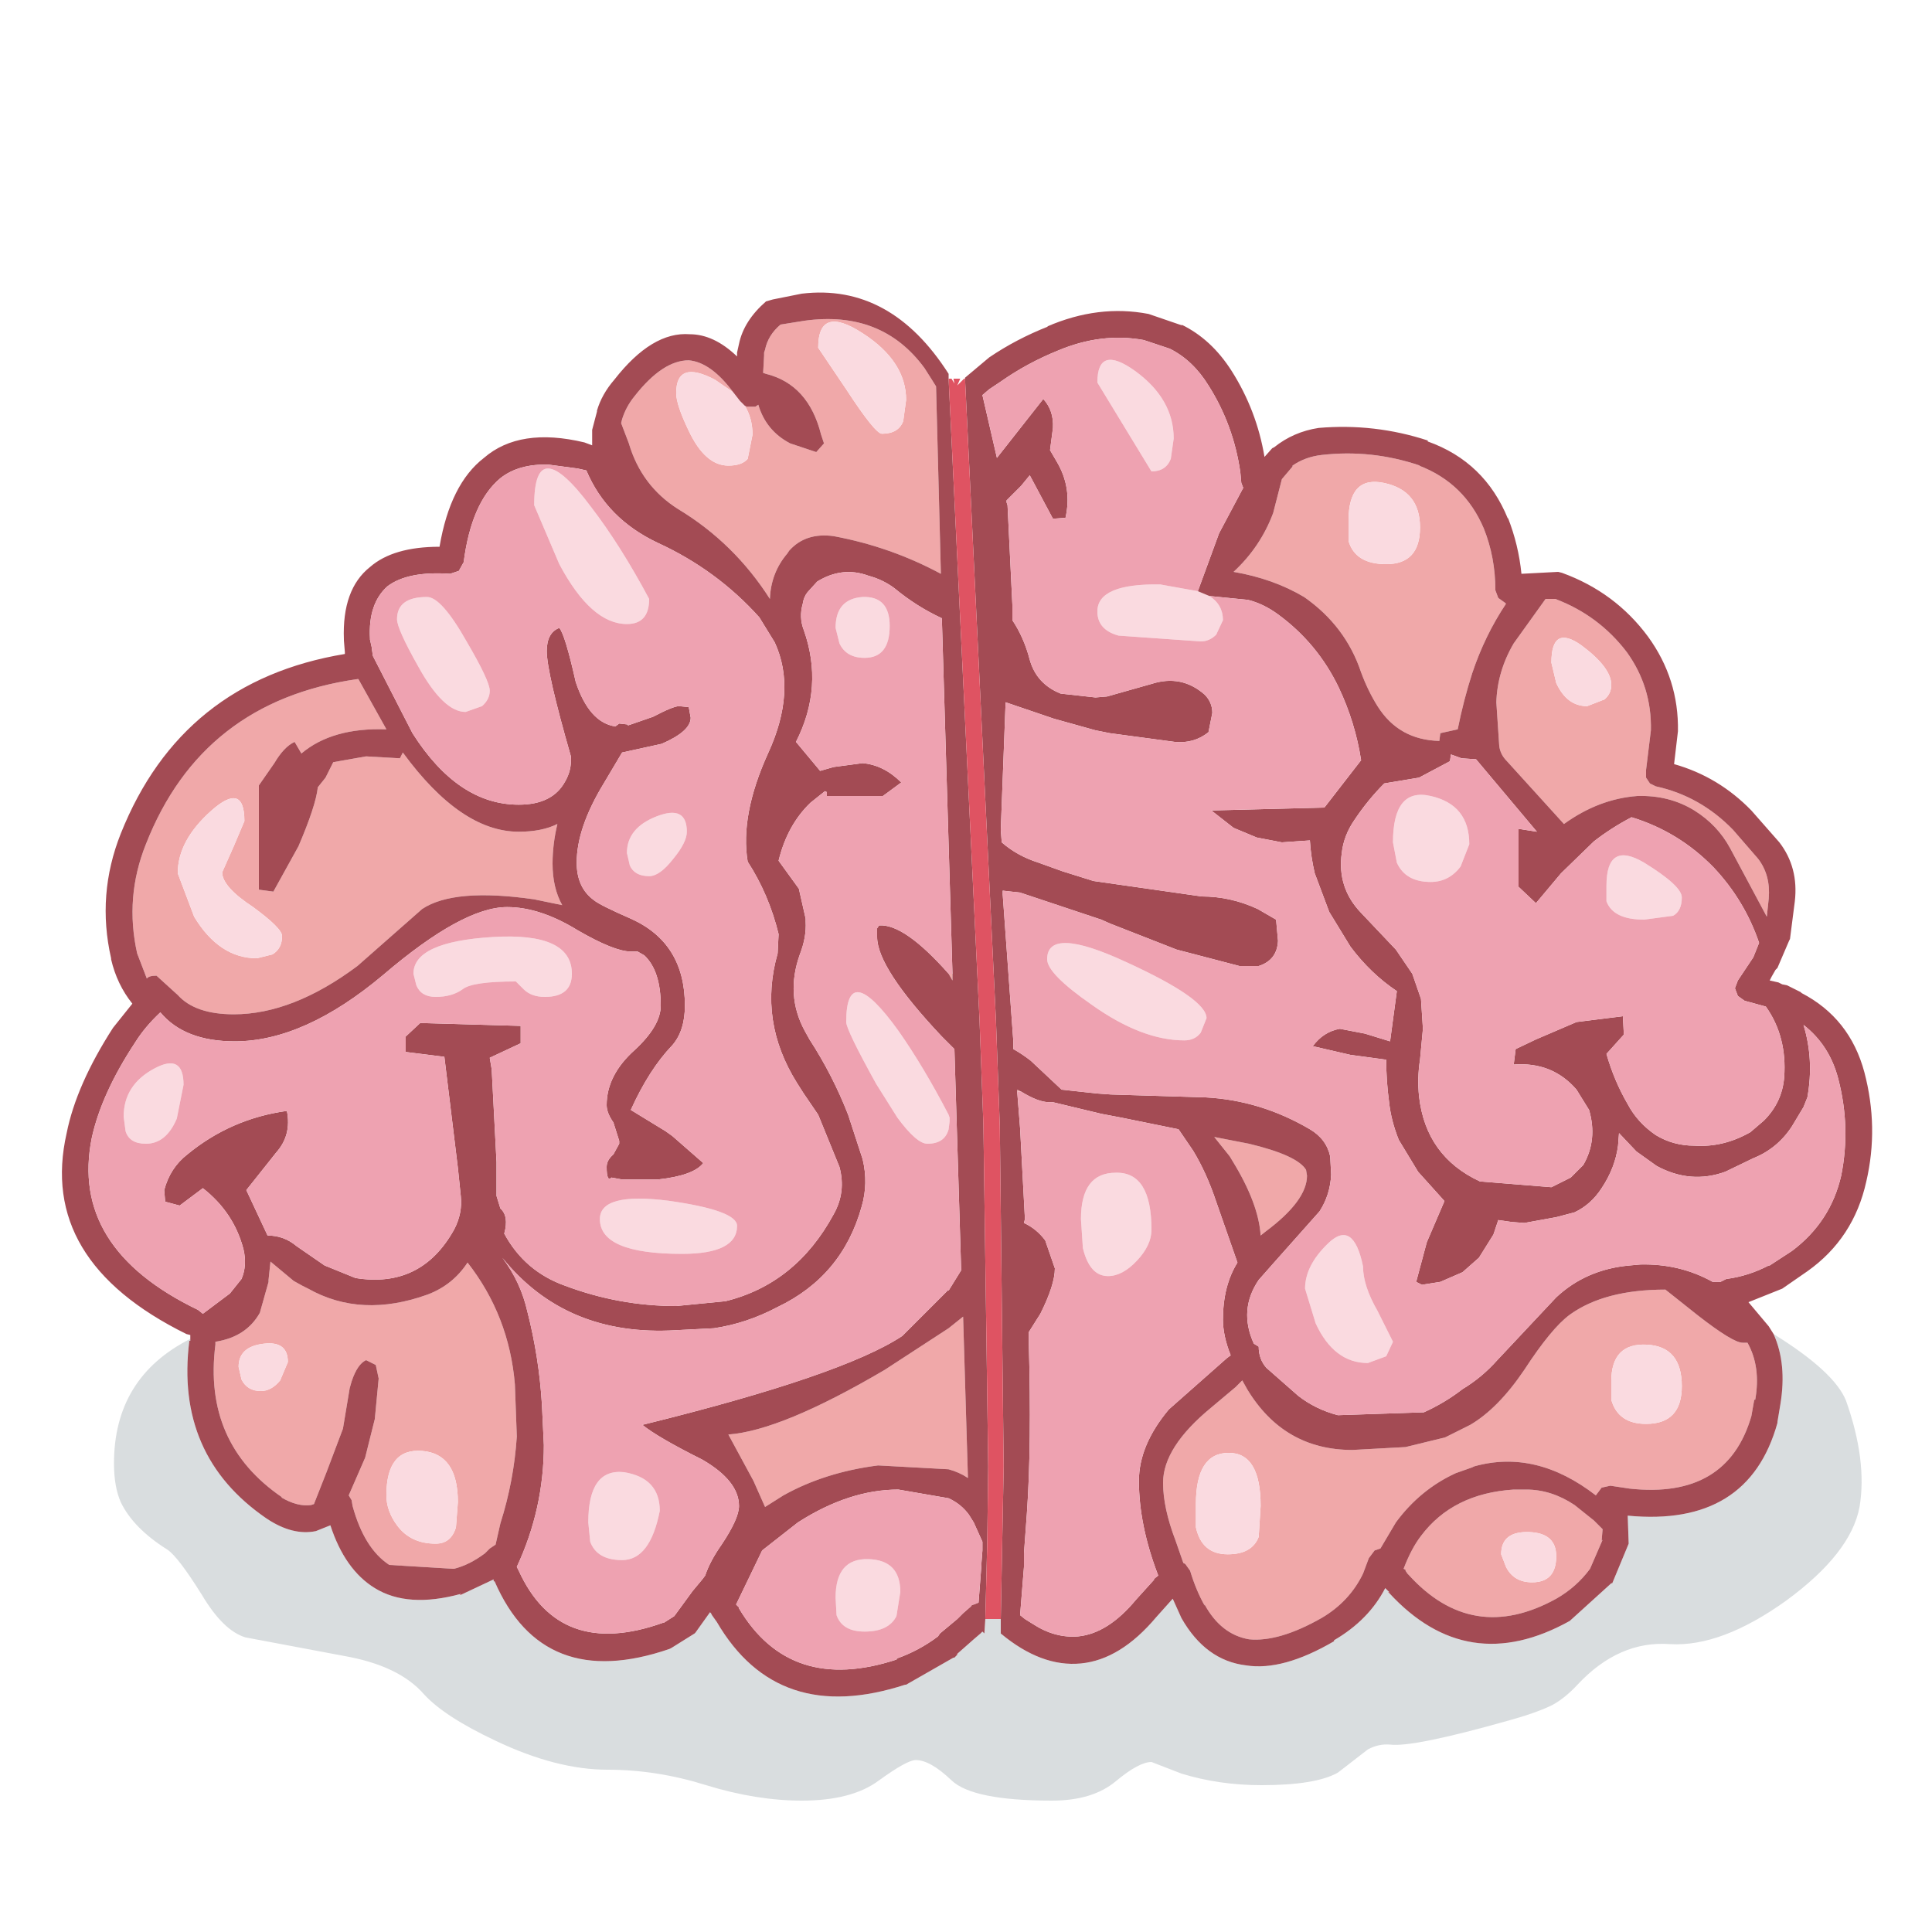 <svg id="D1" width="100" height="100" xmlns="http://www.w3.org/2000/svg" xmlns:xlink="http://www.w3.org/1999/xlink">
  <defs/>
  <g id="D1_layer_001">
    <path stroke="none" fill="#f0a8a9" d="M82.15 36.55 L83.05 36.2 Q83.4 35.9 83.4 35.45 83.4 34.55 81.85 33.4 80.3 32.3 80.3 34.3 L80.55 35.35 Q81.1 36.55 82.15 36.55 M85.7 40.7 Q88 41.2 89.7 42.95 L91 44.45 Q91.65 45.3 91.55 46.5 L91.45 47.45 89.55 43.9 Q88.9 42.7 87.7 41.95 86.4 41.15 84.75 41.2 82.75 41.35 80.95 42.65 L78 39.4 Q77.65 39.05 77.6 38.6 L77.45 36.35 Q77.5 34.75 78.35 33.3 L80 31 80.5 31 Q82.75 31.85 84.2 33.75 85.5 35.55 85.45 37.8 L85.2 39.85 85.2 40.25 85.4 40.55 85.7 40.7 M83.4 72.45 Q83.75 73.7 85.2 73.7 87.05 73.7 87.05 71.75 87.05 69.7 85.25 69.6 83.4 69.5 83.4 71.5 L83.4 72.45 M90.85 72.45 L90.8 72.45 90.65 73.3 Q89.4 77.6 84.35 77.05 L83.35 76.9 82.9 77 82.6 77.4 Q79.5 75 76.3 75.9 L76.2 75.95 75.35 76.25 Q73.5 77.1 72.25 78.8 L71.45 80.15 71.15 80.25 70.85 80.65 70.55 81.45 Q69.85 82.9 68.4 83.75 66.2 85 64.65 84.85 63.2 84.6 62.35 83.05 L62.35 83.1 Q61.9 82.3 61.6 81.3 L61.35 80.95 61.25 80.9 60.85 79.75 Q60.2 78.05 60.2 76.75 60.2 74.9 62.7 72.85 L63.95 71.8 64.3 71.45 64.55 71.9 Q66.45 75.05 70 75.05 L72.75 74.9 74.8 74.4 76.1 73.75 Q77.55 72.9 78.9 70.9 80.3 68.75 81.25 68.05 83.05 66.75 86.2 66.75 L87.9 68.1 Q89.7 69.5 90.2 69.5 L90.45 69.5 Q91.15 70.75 90.85 72.45 M82.5 78.7 L82.95 79.15 82.9 79.75 82.95 79.7 82.3 81.2 Q81.6 82.15 80.55 82.75 76.2 85.15 72.9 81.5 L72.85 81.45 72.75 81.3 72.75 81.25 72.65 81.2 Q73.05 80.15 73.55 79.5 75.2 77.3 78.35 77.1 L79 77.1 Q80.3 77.1 81.5 77.9 L82.5 78.7 M66.9 24.1 Q67.55 23.65 68.4 23.55 71 23.25 73.5 24.1 L73.45 24.1 Q75.8 25 76.8 27.35 77.4 28.85 77.4 30.55 L77.55 30.95 77.9 31.2 77.95 31.25 Q76.85 32.9 76.2 34.85 75.75 36.25 75.45 37.75 L74.55 37.95 74.5 38.35 Q72.4 38.3 71.3 36.55 70.8 35.75 70.45 34.8 69.65 32.4 67.5 30.9 65.9 29.95 63.85 29.6 65.25 28.3 65.9 26.55 L66.35 24.8 66.9 24.15 66.9 24.1 M44.65 17.25 Q42.35 15.75 42.35 18 L43.8 20.15 Q45.3 22.45 45.65 22.45 46.5 22.45 46.75 21.8 L46.9 20.7 Q46.9 18.7 44.65 17.25 M38.55 21 L38.65 21.05 39.1 21.05 39.25 20.95 Q39.65 22.3 40.9 22.95 L42.25 23.4 42.65 22.95 42.5 22.5 Q41.85 19.9 39.65 19.35 L39.5 19.3 39.55 18.4 39.55 18.35 39.55 18.25 39.6 18.1 Q39.75 17.35 40.4 16.8 L41.65 16.6 Q45.65 16.05 47.85 19.05 L48.2 19.6 48.45 20 48.7 29.7 Q46.1 28.3 43.15 27.75 41.7 27.55 40.85 28.5 L40.75 28.65 Q39.9 29.65 39.85 31 38 28.1 35.1 26.35 33.2 25.15 32.55 22.95 L32.15 21.9 32.2 21.7 Q32.4 21.05 32.85 20.5 34.3 18.65 35.65 18.65 36.8 18.75 37.95 20.3 L37 19.65 Q35 18.6 35 20.35 35 20.95 35.65 22.3 36.5 24.1 37.7 24.1 38.4 24.1 38.7 23.75 L38.95 22.5 Q38.95 21.65 38.55 21 M49.3 50.4 L49.3 50.75 49.1 50.4 49.3 50.4 M71.75 29.2 Q73.5 29.2 73.5 27.3 73.5 25.4 71.65 25 69.8 24.6 69.8 26.95 L69.8 28 Q70.15 29.2 71.75 29.2 M18.55 35.15 L20 37.75 Q17.2 37.65 15.6 39 L15.25 38.4 Q14.7 38.65 14.2 39.5 L13.4 40.65 13.4 46.05 14.15 46.15 15.45 43.8 Q16.35 41.7 16.45 40.75 L16.85 40.25 17.25 39.45 18.95 39.15 20.7 39.25 20.8 39.05 20.85 38.95 Q23.85 43.05 26.85 43.05 28.05 43.05 28.85 42.65 28.6 43.7 28.6 44.7 28.6 45.95 29.1 46.85 L27.65 46.55 Q23.5 45.95 21.85 47.05 L18.5 50 Q15.15 52.5 12.1 52.5 10.1 52.5 9.2 51.5 L8.1 50.5 Q7.7 50.5 7.6 50.65 L7.1 49.35 Q6.45 46.45 7.55 43.7 10.45 36.3 18.5 35.15 L18.55 35.15 M9.2 45.2 L10.05 47.45 Q11.35 49.6 13.3 49.6 L14.1 49.4 Q14.6 49.1 14.6 48.45 14.6 48.05 13.1 46.95 11.5 45.9 11.5 45.15 L12.1 43.8 12.65 42.5 Q12.65 40.45 10.95 41.95 9.2 43.5 9.2 45.2 M26.65 71.65 L26.75 74.35 Q26.6 76.65 25.9 78.85 L25.65 79.95 25.35 80.15 25.1 80.4 Q24.3 81 23.5 81.2 L23.45 81.2 20.15 81 Q18.85 80.15 18.25 77.95 L18.2 77.65 18.05 77.4 18.9 75.45 19.4 73.45 19.6 71.35 19.45 70.65 18.95 70.4 Q18.5 70.6 18.2 71.5 L18.1 71.85 17.75 73.95 16.9 76.2 16.25 77.85 16.1 77.9 Q15.4 78 14.55 77.5 L14.6 77.5 Q10.5 74.7 11.15 69.6 L11.15 69.45 Q12.75 69.2 13.45 67.95 L13.9 66.35 13.9 66.25 14 65.3 15.2 66.3 15.65 66.55 15.95 66.7 Q18.7 68.25 22.15 67 23.45 66.5 24.2 65.35 26.35 68.1 26.65 71.65 M13.65 69.55 Q12.35 69.7 12.35 70.75 L12.5 71.4 Q12.8 72 13.5 72 14.05 72 14.5 71.45 L14.9 70.5 Q14.9 69.4 13.65 69.55 M39 76.65 L37.7 74.25 Q40.45 74.05 45.8 70.9 L49.1 68.75 49.85 68.15 50.1 76.5 Q49.65 76.2 49.1 76.05 L45.45 75.85 Q42.7 76.2 40.55 77.4 L39.6 78 39 76.65 M46.4 85.85 L46.45 85.85 46.4 85.9 46.4 85.85 M23.6 79.05 L23.7 77.75 Q23.7 75.25 21.85 75.1 20 74.95 20 77.4 20 78.2 20.55 78.95 21.25 79.9 22.55 79.9 23.35 79.9 23.6 79.05 M63.8 60.1 L63.65 59.85 62.85 58.85 64.65 59.2 Q67.15 59.8 67.6 60.55 L67.65 60.85 Q67.65 62.15 65.5 63.75 L65.25 63.95 Q65.15 62.3 63.8 60.1 M52.85 56.5 L52.65 56.5 52.65 56.4 52.85 56.5 M61.9 77.85 L61.9 79.05 Q62.2 80.45 63.55 80.45 64.8 80.45 65.15 79.55 L65.25 77.95 Q65.25 75.2 63.6 75.2 61.9 75.2 61.9 77.85 M79.3 81.9 Q80.55 81.9 80.55 80.55 80.55 79.35 79.15 79.3 77.7 79.25 77.7 80.45 L77.95 81.1 Q78.35 81.9 79.3 81.9" id="D1_path_001"/>
    <path stroke="none" fill="#fadae0" d="M79.3 81.9 Q78.35 81.9 77.95 81.1 L77.7 80.45 Q77.7 79.25 79.15 79.3 80.55 79.35 80.55 80.55 80.55 81.9 79.3 81.9 M82.15 36.55 Q81.1 36.55 80.55 35.35 L80.3 34.3 Q80.3 32.3 81.85 33.4 83.4 34.55 83.4 35.45 83.4 35.9 83.05 36.2 L82.15 36.55 M83.15 45.85 Q83.15 43.5 85.1 44.65 87.05 45.85 87.05 46.45 87.05 47.15 86.6 47.4 L85.1 47.6 Q83.5 47.6 83.15 46.65 L83.15 45.85 M62 30.6 L62.6 30.85 Q63.3 31.3 63.3 32.1 L62.95 32.85 Q62.6 33.2 62.15 33.2 L57.9 32.9 Q56.8 32.6 56.8 31.65 56.8 30.2 60.05 30.25 L62 30.6 M83.4 72.45 L83.4 71.5 Q83.4 69.5 85.25 69.6 87.05 69.7 87.05 71.75 87.05 73.7 85.2 73.7 83.75 73.7 83.4 72.45 M44.65 17.25 Q46.9 18.7 46.9 20.7 L46.75 21.8 Q46.5 22.45 45.65 22.45 45.3 22.45 43.8 20.15 L42.35 18 Q42.35 15.75 44.65 17.25 M37.95 20.3 L38.3 20.75 38.55 21 Q38.95 21.65 38.95 22.5 L38.7 23.75 Q38.4 24.1 37.7 24.1 36.5 24.1 35.65 22.3 35 20.95 35 20.35 35 18.6 37 19.65 L37.95 20.3 M59.6 24.4 L56.8 19.8 Q56.8 17.8 58.75 19.2 60.75 20.65 60.75 22.7 L60.6 23.75 Q60.35 24.4 59.6 24.4 M43.25 32.5 Q43.25 31 44.65 30.9 46.05 30.85 46.05 32.4 46.05 34.05 44.75 34.05 43.8 34.05 43.45 33.3 L43.25 32.5 M71.75 29.2 Q70.15 29.2 69.8 28 L69.8 26.95 Q69.8 24.6 71.65 25 73.5 25.4 73.5 27.3 73.5 29.2 71.75 29.2 M72.3 44.65 L72.1 43.6 Q72.1 40.75 74.05 41.2 76.05 41.65 76.05 43.7 L75.6 44.85 Q75 45.65 74.05 45.65 72.75 45.65 72.3 44.65 M9.2 45.2 Q9.2 43.5 10.95 41.95 12.65 40.45 12.65 42.5 L12.1 43.8 11.5 45.15 Q11.5 45.9 13.1 46.95 14.6 48.05 14.6 48.45 14.6 49.1 14.1 49.4 L13.3 49.6 Q11.35 49.6 10.05 47.45 L9.2 45.2 M32.45 32.3 Q30.6 32.3 28.95 29.2 L27.65 26.15 Q27.65 24.2 28.4 24.25 29.15 24.3 30.6 26.25 32.1 28.2 33.6 31 33.6 32.3 32.45 32.3 M20.55 32.05 Q20.55 30.9 22.1 30.9 22.85 30.9 24.15 33.2 25.35 35.25 25.35 35.75 25.35 36.2 24.95 36.55 L24.1 36.85 Q22.95 36.85 21.65 34.5 20.55 32.55 20.55 32.05 M32.6 44.8 L32.45 44.15 Q32.45 42.85 34 42.25 35.55 41.65 35.55 43.05 35.55 43.6 34.85 44.45 34.15 45.35 33.6 45.35 32.85 45.35 32.6 44.8 M26.7 50.8 Q24.45 50.8 23.95 51.2 23.4 51.6 22.55 51.6 21.8 51.6 21.55 51 L21.4 50.4 Q21.4 48.75 25.5 48.5 29.6 48.25 29.6 50.4 29.6 51.6 28.2 51.6 27.5 51.6 27.1 51.2 L26.7 50.8 M31.05 63.1 Q31.05 61.7 34.6 62.15 38.15 62.65 38.15 63.45 38.15 64.9 35.3 64.9 31.05 64.9 31.05 63.1 M7.55 59.2 Q6.7 59.2 6.5 58.55 L6.4 57.8 Q6.4 56.15 8 55.3 9.5 54.5 9.5 56.15 L9.15 57.9 Q8.6 59.2 7.55 59.2 M13.65 69.55 Q14.9 69.4 14.9 70.5 L14.5 71.45 Q14.05 72 13.5 72 12.8 72 12.5 71.4 L12.35 70.75 Q12.35 69.7 13.65 69.55 M32.3 76.2 Q34.15 76.5 34.15 78.2 33.65 80.75 32.2 80.75 30.9 80.75 30.55 79.8 L30.45 78.8 Q30.45 76 32.3 76.2 M23.6 79.05 Q23.35 79.9 22.55 79.9 21.25 79.9 20.55 78.95 20 78.2 20 77.4 20 74.95 21.85 75.1 23.7 75.25 23.7 77.75 L23.6 79.05 M61.3 53.85 Q59.1 53.85 56.5 52 54.2 50.4 54.2 49.65 54.2 47.9 58.3 49.8 62.45 51.7 62.45 52.7 L62.15 53.45 Q61.85 53.85 61.3 53.85 M70.55 65.55 Q70.55 66.55 71.3 67.85 L72.1 69.45 71.75 70.2 70.8 70.55 Q69.05 70.55 68.1 68.5 L67.55 66.7 Q67.55 65.5 68.75 64.35 70.05 63.1 70.55 65.55 M49.15 57.85 L49.15 58.05 49.1 58.45 Q48.9 59.2 48 59.2 47.45 59.2 46.45 57.85 L45.35 56.1 Q43.8 53.3 43.8 52.9 43.8 49.6 46.5 53.35 47.8 55.2 49.1 57.7 L49.15 57.85 M56.05 64.6 L55.95 63.1 Q55.95 60.7 57.75 60.7 59.6 60.65 59.6 63.65 59.6 64.45 58.85 65.25 58.1 66.05 57.35 66.05 56.4 66.05 56.05 64.6 M43.25 82.7 Q43.25 80.65 44.95 80.7 46.6 80.75 46.6 82.4 L46.4 83.65 Q46 84.45 44.75 84.45 43.6 84.45 43.3 83.6 L43.25 82.7 M61.9 77.85 Q61.9 75.2 63.6 75.2 65.25 75.2 65.25 77.95 L65.15 79.55 Q64.8 80.45 63.55 80.45 62.2 80.45 61.9 79.05 L61.9 77.85" id="D1_path_002"/>
    <path stroke="none" fill="#a34b54" d="M49.95 19.6 L49.95 19.55 51.2 18.5 Q52.6 17.55 54.25 16.9 L54.2 16.9 Q56.85 15.75 59.45 16.25 L61.2 16.85 61.15 16.8 Q62.7 17.55 63.75 19.2 65.05 21.25 65.45 23.65 L65.85 23.2 65.95 23.15 Q66.95 22.35 68.25 22.15 71.15 21.9 73.9 22.8 L73.9 22.85 Q76.85 23.9 78.05 26.85 L78.05 26.8 Q78.6 28.2 78.75 29.7 L80.65 29.6 80.85 29.65 Q83.6 30.65 85.3 32.95 86.9 35.15 86.85 37.85 L86.65 39.55 Q88.95 40.2 90.65 41.95 L92.1 43.6 Q93.1 44.9 92.9 46.65 L92.65 48.6 92.6 48.7 92 50.1 91.9 50.2 91.7 50.55 91.6 50.75 92.05 50.85 92.25 50.95 92.5 51 93.2 51.35 93.25 51.4 Q95.75 52.7 96.5 55.5 97.25 58.35 96.6 61.15 95.95 64.1 93.55 65.8 L92.25 66.7 90.5 67.4 91.55 68.65 91.8 69.05 Q92.5 70.6 92.15 72.7 L92 73.6 92 73.65 Q90.5 79.05 84.25 78.45 L84.3 79.9 83.45 81.95 83.4 81.95 81.25 83.9 Q75.95 86.85 71.9 82.45 L71.9 82.4 71.7 82.2 Q70.85 83.85 69.05 84.9 L69.05 84.95 Q66.4 86.5 64.5 86.2 62.4 85.95 61.15 83.75 L60.7 82.75 59.85 83.7 Q58 85.9 55.95 86.1 53.9 86.3 51.8 84.55 L51.8 83.8 51.95 75.9 51.75 58.3 51.55 52.8 49.95 19.6 M9.85 69.3 L9.85 69.1 9.65 69.05 Q1.95 65.25 3.45 58.65 3.95 56.15 5.85 53.2 L6.85 51.95 Q6.05 50.95 5.75 49.65 L5.75 49.6 Q5 46.3 6.25 43.15 9.4 35.25 17.85 33.85 L17.85 33.75 17.8 33.15 17.8 33.1 Q17.7 30.5 19.15 29.35 20.35 28.3 22.75 28.3 23.3 25.05 25.05 23.7 26.9 22.1 30.25 22.9 L30.65 23.05 30.65 22.4 30.65 22.25 30.9 21.3 30.9 21.25 Q31.15 20.4 31.8 19.65 33.75 17.15 35.7 17.3 36.95 17.3 38.15 18.45 L38.15 18.25 38.25 17.8 Q38.5 16.6 39.65 15.6 L40 15.5 41.5 15.2 Q46.1 14.65 49.1 19.35 L49.1 19.6 50.7 52.8 50.9 58.2 51.15 75.9 51.1 79.8 51 83.8 50.95 84.55 50.85 84.45 50.8 84.5 50.75 84.55 50.4 84.85 49.55 85.6 49.5 85.7 49.4 85.8 49.35 85.8 46.9 87.2 46.85 87.2 Q40.25 89.35 37.1 83.95 L36.85 83.6 36.8 83.5 36.75 83.45 36 84.5 35.95 84.55 34.75 85.3 34.65 85.35 Q28.1 87.6 25.6 81.85 L25.55 81.85 25.55 81.75 23.85 82.55 23.85 82.5 Q21.1 83.25 19.4 82.2 17.85 81.25 17.1 78.95 L16.35 79.25 Q15.15 79.5 13.8 78.6 9.05 75.35 9.8 69.4 L9.85 69.4 9.85 69.3 M85.7 40.7 L85.4 40.55 85.2 40.25 85.2 39.85 85.45 37.8 Q85.5 35.55 84.2 33.75 82.75 31.85 80.5 31 L80 31 78.35 33.3 Q77.5 34.75 77.45 36.35 L77.6 38.6 Q77.65 39.05 78 39.4 L80.95 42.65 Q82.75 41.35 84.75 41.2 86.4 41.15 87.7 41.95 88.9 42.7 89.55 43.9 L91.45 47.45 91.55 46.5 Q91.65 45.3 91 44.45 L89.7 42.95 Q88 41.2 85.7 40.7 M62 30.6 L63.1 27.6 64.35 25.25 64.25 25 64.2 24.45 Q63.85 22 62.55 19.95 61.75 18.65 60.55 18.05 L59.2 17.6 Q57 17.2 54.75 18.15 53.15 18.8 51.8 19.75 L51.2 20.15 50.85 20.45 51.6 23.7 54 20.65 Q54.55 21.25 54.5 22.15 L54.35 23.3 54.7 23.9 Q55.5 25.25 55.15 26.8 L54.5 26.85 53.3 24.6 52.85 25.15 52.1 25.9 52.1 26 52.15 26.15 52.4 31.3 52.4 31.4 52.4 32.1 Q53 33 53.3 34.15 53.65 35.4 54.9 35.9 L56.7 36.1 57.3 36.05 59.6 35.4 Q61.15 34.9 62.35 35.95 62.75 36.35 62.75 36.9 L62.55 37.9 Q61.8 38.5 60.8 38.4 L57.45 37.95 56.7 37.8 54.55 37.2 52.05 36.35 51.8 42.95 51.85 43.6 Q52.65 44.3 53.75 44.65 L55 45.1 56.6 45.6 62.2 46.4 Q63.7 46.4 65.1 47.05 L66.05 47.6 66.15 48.7 Q66.1 49.7 65.15 50 L64.15 50 60.9 49.15 57.45 47.8 57 47.6 52.8 46.2 51.9 46.1 51.9 46.3 52.45 53.9 52.45 54.3 Q52.9 54.55 53.35 54.9 L54.95 56.4 56.8 56.6 57.5 56.65 62.4 56.8 Q65.25 56.95 67.8 58.45 68.65 58.95 68.85 59.85 L68.9 60.8 Q68.85 61.85 68.3 62.7 L65.9 65.4 65.15 66.25 Q64.1 67.8 64.9 69.55 L65.15 69.7 Q65.15 70.35 65.55 70.8 L67.2 72.25 Q68.1 72.95 69.25 73.25 L73.7 73.1 Q74.8 72.6 75.7 71.9 76.7 71.3 77.5 70.4 L80.55 67.15 Q82.1 65.7 84.35 65.5 L84.9 65.45 Q86.95 65.4 88.65 66.35 L88.75 66.35 89.05 66.35 89.35 66.2 Q90.5 66.05 91.55 65.5 L91.6 65.5 92.75 64.75 Q94.75 63.25 95.3 60.85 95.8 58.35 95.15 55.85 94.7 54.1 93.35 53.05 93.9 54.85 93.55 56.8 L93.35 57.3 92.75 58.3 Q92 59.45 90.75 59.95 L89.3 60.65 Q87.5 61.3 85.75 60.35 L84.7 59.6 83.8 58.65 83.75 59.3 Q83.6 60.45 82.9 61.5 82.35 62.35 81.5 62.75 L80.55 63 78.9 63.3 78.25 63.25 77.55 63.15 77.3 63.9 76.55 65.1 75.7 65.85 74.55 66.35 73.6 66.5 73.3 66.35 73.85 64.3 74.75 62.2 74.75 62.15 73.4 60.65 72.4 59 Q72 58 71.9 57.05 71.75 55.95 71.75 54.85 L69.9 54.6 67.95 54.15 Q68.5 53.4 69.35 53.25 L70.65 53.5 71.95 53.9 72.3 51.3 Q70.95 50.4 69.9 49 L68.8 47.2 68.05 45.2 Q67.85 44.35 67.8 43.5 L66.35 43.6 65.05 43.35 63.85 42.85 62.7 41.95 68.55 41.8 70.45 39.35 Q70.15 37.4 69.3 35.6 68.2 33.3 66.15 31.8 65.4 31.25 64.6 31.05 L62.6 30.85 62 30.6 M91.05 48.8 Q90.3 46.6 88.7 44.9 86.9 43.05 84.45 42.3 83.4 42.85 82.5 43.55 L80.8 45.2 79.5 46.75 78.6 45.9 78.6 42.9 79.55 43.05 76.4 39.3 75.65 39.25 75.1 39.05 75.05 39.4 73.45 40.25 71.65 40.55 Q70.8 41.4 70.1 42.45 69.55 43.25 69.45 44.15 69.2 45.95 70.45 47.25 L72.25 49.15 73.1 50.4 73.55 51.7 73.65 53.25 73.5 54.85 Q73.35 55.8 73.45 56.75 73.8 59.85 76.6 61.15 L80.3 61.45 81.3 60.95 81.95 60.3 Q82.7 59 82.25 57.45 L81.6 56.4 Q80.35 54.95 78.35 55.1 L78.45 54.3 79.5 53.8 81.6 52.9 84 52.6 84.05 53.55 83.15 54.55 Q83.55 55.95 84.25 57.15 84.75 58.1 85.7 58.75 86.6 59.3 87.7 59.3 89.2 59.4 90.6 58.6 L91.3 58 Q92.25 57.05 92.35 55.75 92.5 53.65 91.4 52.1 L90.3 51.8 89.95 51.55 89.8 51.15 89.95 50.75 90.55 49.85 90.75 49.55 91.05 48.8 M90.85 72.45 Q91.15 70.75 90.45 69.5 L90.2 69.5 Q89.7 69.5 87.9 68.1 L86.2 66.75 Q83.05 66.75 81.25 68.05 80.3 68.75 78.9 70.9 77.55 72.9 76.1 73.75 L74.8 74.4 72.75 74.9 70 75.05 Q66.45 75.05 64.55 71.9 L64.3 71.45 63.95 71.8 62.7 72.85 Q60.2 74.9 60.2 76.75 60.2 78.05 60.85 79.75 L61.25 80.9 61.35 80.95 61.6 81.3 Q61.9 82.3 62.35 83.1 L62.35 83.05 Q63.2 84.6 64.65 84.85 66.2 85 68.4 83.75 69.85 82.9 70.55 81.45 L70.85 80.65 71.15 80.25 71.45 80.15 72.25 78.8 Q73.5 77.1 75.35 76.25 L76.2 75.95 76.3 75.9 Q79.5 75 82.6 77.4 L82.9 77 83.35 76.9 84.35 77.05 Q89.4 77.6 90.65 73.3 L90.8 72.45 90.85 72.45 M66.9 24.1 L66.9 24.15 66.35 24.8 65.9 26.55 Q65.25 28.3 63.85 29.6 65.9 29.95 67.5 30.9 69.65 32.4 70.45 34.8 70.8 35.75 71.3 36.55 72.4 38.3 74.5 38.35 L74.55 37.95 75.45 37.75 Q75.75 36.25 76.2 34.85 76.85 32.9 77.95 31.25 L77.9 31.2 77.55 30.95 77.4 30.55 Q77.4 28.85 76.8 27.35 75.8 25 73.45 24.1 L73.5 24.1 Q71 23.25 68.4 23.55 67.55 23.65 66.9 24.1 M82.5 78.7 L81.5 77.9 Q80.3 77.1 79 77.1 L78.35 77.1 Q75.2 77.3 73.55 79.5 73.05 80.15 72.65 81.2 L72.75 81.25 72.75 81.3 72.85 81.45 72.9 81.5 Q76.2 85.15 80.55 82.75 81.6 82.15 82.3 81.2 L82.95 79.7 82.9 79.75 82.95 79.15 82.5 78.7 M37.95 20.3 Q36.8 18.75 35.65 18.65 34.3 18.65 32.85 20.5 32.4 21.05 32.2 21.7 L32.15 21.9 32.55 22.95 Q33.2 25.15 35.1 26.35 38 28.1 39.85 31 39.9 29.65 40.75 28.65 L40.85 28.5 Q41.7 27.55 43.15 27.75 46.1 28.3 48.7 29.7 L48.45 20 48.2 19.6 47.85 19.05 Q45.65 16.05 41.65 16.6 L40.4 16.8 Q39.75 17.35 39.6 18.1 L39.55 18.25 39.55 18.35 39.55 18.4 39.5 19.3 39.65 19.35 Q41.85 19.9 42.5 22.5 L42.65 22.95 42.25 23.4 40.9 22.95 Q39.65 22.3 39.25 20.95 L39.1 21.05 38.65 21.05 38.55 21 38.3 20.75 37.95 20.3 M49.3 50.4 L48.75 32 Q47.45 31.4 46.3 30.45 45.7 30 44.95 29.8 43.6 29.3 42.3 30.1 L41.8 30.65 Q41.6 30.9 41.55 31.25 41.35 31.95 41.6 32.6 42.65 35.55 41.2 38.4 L42.45 39.9 43.15 39.7 44.65 39.5 Q45.75 39.6 46.65 40.5 L45.7 41.2 42.8 41.2 42.8 41.1 42.8 41 42.7 40.95 41.95 41.55 Q40.75 42.7 40.3 44.55 L41.35 46 41.7 47.55 41.7 47.7 Q41.75 48.5 41.4 49.4 40.65 51.5 41.65 53.35 L41.9 53.8 Q43.1 55.65 43.9 57.7 L44.65 60 Q44.95 61.25 44.6 62.45 43.6 66.05 40.25 67.65 38.65 68.5 36.95 68.75 L35 68.85 Q29.3 69.2 26 65.1 26.95 66.35 27.3 67.9 27.9 70.25 28.05 72.7 L28.15 74.8 Q28.15 78.1 26.75 81.1 L26.85 81.3 Q28.95 85.9 34.3 84 L34.35 84 34.9 83.65 35.85 82.35 36.35 81.75 36.5 81.55 Q36.75 80.8 37.35 79.95 38.25 78.6 38.25 77.95 38.25 76.65 36.35 75.55 34.05 74.4 33.25 73.75 43.6 71.2 46.7 69.15 L49.05 66.8 49.1 66.8 49.75 65.75 49.4 54.3 49.1 54 48.75 53.65 Q45.4 50.1 45.4 48.5 L45.4 48.05 45.5 47.9 Q46.8 47.8 49.1 50.4 L49.3 50.75 49.3 50.4 M30.35 24.35 L29.9 24.25 28.4 24.05 Q26.85 24 25.9 24.75 24.4 26 24 29.1 L23.75 29.55 23.3 29.7 Q21.1 29.55 20.05 30.35 19.05 31.25 19.15 33.05 L19.15 33.1 19.25 33.55 19.25 33.6 19.3 33.95 21.35 37.95 Q23.7 41.65 26.85 41.65 28.6 41.65 29.25 40.45 29.6 39.85 29.55 39.15 28.3 34.8 28.3 33.7 28.3 32.75 28.95 32.5 29.25 32.85 29.8 35.3 30.5 37.4 31.85 37.6 L32.05 37.45 32.5 37.5 32.5 37.55 33.8 37.1 Q34.85 36.55 35.15 36.55 L35.65 36.6 35.75 37.15 Q35.75 37.85 34.25 38.5 L32.2 38.95 31.25 40.55 Q29.85 42.85 29.85 44.65 29.85 45.95 30.75 46.6 31.05 46.85 32.65 47.55 35.45 48.8 35.45 52.05 35.45 53.35 34.8 54.1 33.6 55.35 32.65 57.45 L34.45 58.55 34.8 58.8 36.4 60.2 Q35.9 60.85 34.05 61.05 L32.2 61.05 31.65 60.95 Q31.4 61.2 31.4 60.4 31.4 60.05 31.75 59.75 L32.05 59.2 32.05 59.05 31.75 58.1 Q31.4 57.6 31.4 57.2 31.4 55.65 32.85 54.35 34.2 53.1 34.2 52.05 34.2 50.25 33.35 49.45 L33 49.25 32.65 49.25 Q31.8 49.25 29.9 48.15 27.95 46.95 26.25 46.95 23.95 46.95 19.85 50.45 15.75 53.9 12.15 53.9 9.55 53.9 8.3 52.4 7.5 53.15 7 53.95 5.25 56.6 4.75 58.9 3.6 64.6 10.25 67.8 L10.5 68 11.9 66.95 12.5 66.2 Q12.8 65.5 12.6 64.65 12.1 62.75 10.5 61.5 L9.3 62.4 8.55 62.2 8.5 61.6 Q8.8 60.45 9.7 59.75 11.95 57.9 14.85 57.5 15.1 58.75 14.3 59.65 L12.75 61.6 13.85 63.95 Q14.7 63.95 15.35 64.5 L16.8 65.5 18.4 66.15 Q21.8 66.7 23.5 63.65 23.95 62.8 23.85 61.9 L23.7 60.45 23 54.7 21 54.45 21 53.65 21.75 52.95 26.95 53.1 26.95 54 25.35 54.75 25.45 55.35 25.7 60.15 25.7 61.9 25.9 62.55 Q26.35 62.95 26.1 63.85 27.15 65.8 29.25 66.55 32.05 67.6 35 67.6 L37.55 67.35 Q41.2 66.45 43.15 62.85 43.8 61.7 43.45 60.4 L42.35 57.7 41.6 56.6 41.25 56.05 Q39.25 52.85 40.25 49.35 L40.3 48.35 Q39.8 46.3 38.7 44.6 38.3 42.2 39.75 39 41.25 35.75 40.1 33.25 L39.3 31.95 Q37.1 29.5 34.05 28.1 31.4 26.85 30.35 24.35 M18.55 35.15 L18.5 35.15 Q10.45 36.3 7.55 43.7 6.45 46.45 7.1 49.35 L7.6 50.65 Q7.7 50.5 8.1 50.5 L9.2 51.5 Q10.1 52.5 12.1 52.5 15.15 52.5 18.5 50 L21.85 47.05 Q23.5 45.95 27.65 46.55 L29.1 46.85 Q28.6 45.95 28.6 44.7 28.6 43.7 28.85 42.65 28.05 43.05 26.85 43.05 23.85 43.05 20.85 38.95 L20.8 39.05 20.7 39.25 18.95 39.15 17.25 39.45 16.85 40.25 16.45 40.75 Q16.35 41.7 15.45 43.8 L14.15 46.15 13.4 46.05 13.4 40.65 14.2 39.5 Q14.7 38.65 15.25 38.4 L15.6 39 Q17.2 37.65 20 37.75 L18.55 35.15 M26.65 71.65 Q26.35 68.1 24.2 65.35 23.45 66.5 22.15 67 18.7 68.25 15.95 66.7 L15.65 66.55 15.2 66.3 14 65.3 13.9 66.25 13.9 66.35 13.45 67.95 Q12.75 69.2 11.15 69.45 L11.15 69.6 Q10.5 74.7 14.6 77.5 L14.55 77.5 Q15.4 78 16.1 77.9 L16.25 77.85 16.9 76.2 17.75 73.95 18.1 71.85 18.2 71.5 Q18.5 70.6 18.95 70.4 L19.45 70.65 19.6 71.35 19.4 73.45 18.9 75.45 18.05 77.4 18.2 77.65 18.25 77.95 Q18.85 80.15 20.15 81 L23.45 81.2 23.5 81.2 Q24.3 81 25.1 80.4 L25.35 80.15 25.65 79.95 25.9 78.85 Q26.6 76.65 26.75 74.35 L26.65 71.65 M39 76.65 L39.6 78 40.55 77.4 Q42.7 76.2 45.45 75.85 L49.1 76.05 Q49.65 76.2 50.1 76.5 L49.85 68.15 49.1 68.75 45.8 70.9 Q40.45 74.05 37.7 74.25 L39 76.65 M46.4 85.85 Q47.55 85.45 48.55 84.7 L48.65 84.55 49.55 83.8 49.85 83.5 50.25 83.15 Q50.3 83.05 50.4 83.05 L50.65 82.95 50.8 81 50.8 80.9 50.85 80.25 50.85 79.8 50.4 78.8 50.15 78.4 Q49.75 77.85 49.1 77.55 L46.5 77.1 Q43.95 77.1 41.3 78.8 L39.45 80.25 38.1 83.05 38.25 83.2 38.25 83.25 Q40.9 87.7 46.4 85.9 L46.45 85.85 46.4 85.85 M63.8 60.1 Q65.15 62.3 65.25 63.95 L65.5 63.75 Q67.65 62.15 67.65 60.85 L67.6 60.55 Q67.15 59.8 64.65 59.2 L62.85 58.85 63.65 59.85 63.8 60.1 M52.65 56.5 L52.8 58.4 53.05 63.1 53 63.3 Q53.65 63.6 54.1 64.2 L54.6 65.65 Q54.6 66.5 53.85 68 L53.25 68.95 53.25 69.5 Q53.4 74.8 53.15 78.35 L53 80.4 53 80.9 53 81 53 81.1 52.8 83.6 53.05 83.8 53.45 84.05 Q54.6 84.8 55.8 84.7 57.35 84.55 58.8 82.8 L59.75 81.75 59.7 81.75 59.95 81.55 Q58.95 78.95 58.95 76.65 58.95 74.8 60.5 72.95 L63.5 70.3 63.7 70.15 Q63.3 69.15 63.3 68.3 63.3 66.55 64.05 65.35 L62.95 62.2 Q62.45 60.7 61.75 59.55 L61 58.45 58.05 57.85 57 57.65 54.5 57.05 54.3 57.05 Q53.75 57.05 52.85 56.5 L52.65 56.4 52.65 56.5" id="D1_path_003"/>
    <path stroke="none" fill="#eea2b1" d="M52.65 56.5 L52.85 56.5 Q53.75 57.05 54.3 57.05 L54.5 57.05 57 57.65 58.05 57.85 61 58.45 61.75 59.55 Q62.45 60.7 62.95 62.2 L64.05 65.35 Q63.3 66.55 63.3 68.3 63.3 69.15 63.7 70.15 L63.5 70.3 60.5 72.95 Q58.95 74.8 58.95 76.65 58.95 78.95 59.95 81.55 L59.7 81.75 59.75 81.75 58.8 82.8 Q57.35 84.55 55.8 84.7 54.6 84.8 53.45 84.05 L53.05 83.8 52.8 83.6 53 81.1 53 81 53 80.9 53 80.4 53.15 78.35 Q53.4 74.8 53.25 69.5 L53.25 68.95 53.85 68 Q54.6 66.5 54.6 65.65 L54.1 64.2 Q53.65 63.6 53 63.3 L53.05 63.1 52.8 58.4 52.65 56.5 M83.15 45.85 L83.15 46.65 Q83.5 47.6 85.1 47.6 L86.6 47.4 Q87.05 47.15 87.05 46.45 87.05 45.85 85.1 44.65 83.15 43.5 83.15 45.85 M91.05 48.8 L90.75 49.55 90.55 49.85 89.95 50.75 89.8 51.15 89.95 51.55 90.3 51.8 91.4 52.1 Q92.5 53.65 92.35 55.75 92.25 57.05 91.3 58 L90.6 58.6 Q89.2 59.4 87.7 59.3 86.6 59.3 85.7 58.75 84.75 58.1 84.25 57.15 83.55 55.95 83.15 54.55 L84.05 53.55 84 52.6 81.6 52.9 79.5 53.8 78.45 54.3 78.35 55.1 Q80.35 54.95 81.6 56.4 L82.25 57.45 Q82.7 59 81.95 60.3 L81.3 60.95 80.3 61.45 76.6 61.15 Q73.8 59.85 73.45 56.75 73.35 55.8 73.5 54.85 L73.65 53.25 73.55 51.7 73.1 50.4 72.25 49.15 70.45 47.25 Q69.2 45.95 69.45 44.15 69.55 43.25 70.1 42.45 70.8 41.4 71.65 40.55 L73.45 40.25 75.05 39.4 75.1 39.05 75.65 39.25 76.4 39.3 79.55 43.05 78.6 42.9 78.6 45.9 79.5 46.75 80.8 45.2 82.5 43.55 Q83.4 42.85 84.45 42.3 86.9 43.05 88.7 44.9 90.3 46.6 91.05 48.8 M62.6 30.85 L64.6 31.05 Q65.4 31.25 66.15 31.8 68.2 33.3 69.3 35.6 70.15 37.4 70.45 39.35 L68.55 41.8 62.7 41.95 63.85 42.85 65.05 43.35 66.35 43.6 67.8 43.5 Q67.85 44.35 68.05 45.2 L68.8 47.2 69.9 49 Q70.95 50.4 72.3 51.3 L71.95 53.9 70.65 53.5 69.35 53.25 Q68.5 53.4 67.95 54.15 L69.9 54.6 71.75 54.85 Q71.75 55.95 71.9 57.05 72 58 72.4 59 L73.4 60.65 74.75 62.15 74.75 62.2 73.85 64.3 73.3 66.35 73.6 66.5 74.55 66.35 75.7 65.85 76.55 65.1 77.3 63.9 77.55 63.15 78.25 63.25 78.9 63.3 80.55 63 81.5 62.75 Q82.35 62.35 82.9 61.5 83.6 60.45 83.75 59.3 L83.8 58.65 84.7 59.6 85.75 60.35 Q87.5 61.3 89.3 60.65 L90.75 59.95 Q92 59.45 92.75 58.3 L93.35 57.3 93.55 56.8 Q93.9 54.85 93.35 53.05 94.7 54.1 95.15 55.85 95.8 58.35 95.3 60.85 94.75 63.25 92.75 64.75 L91.6 65.5 91.55 65.5 Q90.5 66.05 89.35 66.2 L89.05 66.35 88.75 66.35 88.65 66.35 Q86.95 65.4 84.9 65.45 L84.35 65.5 Q82.1 65.7 80.55 67.15 L77.5 70.4 Q76.7 71.3 75.7 71.9 74.8 72.6 73.7 73.1 L69.25 73.25 Q68.1 72.95 67.2 72.25 L65.55 70.8 Q65.15 70.35 65.15 69.7 L64.9 69.55 Q64.1 67.8 65.15 66.25 L65.9 65.4 68.3 62.7 Q68.85 61.85 68.9 60.8 L68.85 59.85 Q68.65 58.95 67.8 58.45 65.25 56.95 62.4 56.8 L57.5 56.65 56.8 56.6 54.95 56.4 53.35 54.9 Q52.9 54.55 52.45 54.3 L52.45 53.9 51.9 46.3 51.9 46.1 52.8 46.2 57 47.6 57.45 47.8 60.9 49.15 64.15 50 65.15 50 Q66.1 49.7 66.15 48.7 L66.05 47.6 65.1 47.05 Q63.7 46.4 62.2 46.4 L56.6 45.6 55 45.1 53.75 44.65 Q52.65 44.3 51.85 43.6 L51.8 42.95 52.05 36.35 54.55 37.2 56.7 37.8 57.45 37.95 60.8 38.4 Q61.8 38.5 62.55 37.9 L62.75 36.9 Q62.75 36.35 62.35 35.95 61.15 34.9 59.6 35.4 L57.3 36.05 56.7 36.1 54.9 35.9 Q53.65 35.4 53.3 34.15 53 33 52.4 32.1 L52.4 31.4 52.4 31.3 52.15 26.15 52.1 26 52.1 25.9 52.85 25.15 53.3 24.6 54.5 26.85 55.15 26.8 Q55.5 25.25 54.7 23.9 L54.35 23.3 54.5 22.15 Q54.55 21.25 54 20.65 L51.6 23.7 50.85 20.45 51.2 20.15 51.8 19.75 Q53.15 18.8 54.75 18.15 57 17.2 59.2 17.6 L60.55 18.05 Q61.75 18.65 62.55 19.95 63.85 22 64.2 24.45 L64.25 25 64.35 25.25 63.1 27.6 62 30.6 60.05 30.25 Q56.8 30.2 56.8 31.65 56.8 32.6 57.9 32.9 L62.15 33.2 Q62.6 33.2 62.95 32.85 L63.3 32.1 Q63.3 31.3 62.6 30.85 M59.6 24.4 Q60.35 24.4 60.6 23.75 L60.75 22.7 Q60.75 20.65 58.75 19.2 56.8 17.8 56.8 19.8 L59.6 24.4 M49.1 50.4 Q46.8 47.8 45.5 47.9 L45.4 48.05 45.4 48.5 Q45.4 50.1 48.75 53.65 L49.1 54 49.4 54.3 49.75 65.75 49.1 66.8 49.05 66.8 46.7 69.15 Q43.6 71.2 33.25 73.75 34.05 74.4 36.35 75.55 38.25 76.65 38.25 77.95 38.25 78.6 37.35 79.95 36.75 80.8 36.5 81.55 L36.35 81.75 35.85 82.35 34.9 83.65 34.35 84 34.3 84 Q28.95 85.9 26.85 81.3 L26.75 81.1 Q28.15 78.1 28.15 74.8 L28.05 72.7 Q27.9 70.25 27.3 67.9 26.95 66.35 26 65.1 29.3 69.2 35 68.85 L36.95 68.75 Q38.65 68.5 40.25 67.65 43.6 66.05 44.6 62.45 44.95 61.25 44.65 60 L43.9 57.7 Q43.1 55.65 41.9 53.8 L41.65 53.35 Q40.65 51.5 41.4 49.4 41.75 48.5 41.7 47.7 L41.7 47.55 41.35 46 40.3 44.55 Q40.75 42.7 41.95 41.55 L42.7 40.95 42.8 41 42.8 41.1 42.8 41.2 45.7 41.2 46.65 40.5 Q45.75 39.6 44.65 39.5 L43.15 39.7 42.45 39.9 41.2 38.4 Q42.65 35.55 41.6 32.6 41.35 31.95 41.55 31.25 41.6 30.9 41.8 30.65 L42.3 30.1 Q43.6 29.3 44.95 29.8 45.7 30 46.3 30.45 47.45 31.4 48.75 32 L49.3 50.4 49.1 50.4 M43.25 32.5 L43.45 33.3 Q43.8 34.05 44.75 34.05 46.05 34.05 46.05 32.4 46.05 30.85 44.65 30.9 43.25 31 43.25 32.5 M72.3 44.65 Q72.75 45.65 74.05 45.65 75 45.65 75.6 44.85 L76.05 43.7 Q76.05 41.65 74.05 41.2 72.1 40.75 72.1 43.6 L72.3 44.65 M30.35 24.35 Q31.4 26.85 34.05 28.1 37.1 29.5 39.3 31.95 L40.1 33.25 Q41.25 35.75 39.75 39 38.3 42.2 38.7 44.6 39.8 46.3 40.3 48.35 L40.25 49.35 Q39.25 52.85 41.25 56.05 L41.6 56.6 42.35 57.7 43.45 60.4 Q43.8 61.7 43.15 62.85 41.2 66.45 37.55 67.35 L35 67.6 Q32.05 67.6 29.25 66.55 27.15 65.8 26.1 63.85 26.35 62.95 25.9 62.55 L25.7 61.9 25.7 60.15 25.45 55.35 25.35 54.75 26.95 54 26.95 53.1 21.75 52.95 21 53.65 21 54.45 23 54.7 23.7 60.45 23.85 61.9 Q23.95 62.8 23.5 63.65 21.8 66.7 18.4 66.15 L16.8 65.5 15.35 64.5 Q14.7 63.95 13.85 63.95 L12.75 61.6 14.3 59.65 Q15.1 58.75 14.85 57.5 11.95 57.9 9.7 59.75 8.8 60.45 8.5 61.6 L8.55 62.2 9.3 62.4 10.5 61.5 Q12.1 62.75 12.6 64.65 12.8 65.5 12.5 66.2 L11.9 66.95 10.5 68 10.25 67.8 Q3.6 64.6 4.75 58.9 5.25 56.6 7 53.95 7.5 53.15 8.3 52.4 9.55 53.9 12.15 53.9 15.75 53.9 19.85 50.45 23.95 46.95 26.25 46.95 27.95 46.95 29.9 48.15 31.8 49.25 32.65 49.25 L33 49.25 33.35 49.45 Q34.2 50.25 34.2 52.05 34.2 53.1 32.85 54.35 31.4 55.65 31.4 57.2 31.4 57.6 31.75 58.1 L32.05 59.05 32.05 59.2 31.75 59.75 Q31.4 60.05 31.4 60.4 31.4 61.2 31.65 60.95 L32.2 61.05 34.05 61.05 Q35.9 60.85 36.4 60.2 L34.8 58.8 34.45 58.55 32.65 57.45 Q33.6 55.35 34.8 54.1 35.45 53.35 35.45 52.05 35.45 48.8 32.65 47.55 31.05 46.85 30.75 46.6 29.85 45.95 29.85 44.65 29.85 42.85 31.25 40.55 L32.2 38.95 34.25 38.5 Q35.75 37.85 35.75 37.15 L35.65 36.6 35.15 36.55 Q34.85 36.55 33.8 37.1 L32.5 37.55 32.5 37.5 32.05 37.45 31.85 37.6 Q30.5 37.4 29.8 35.3 29.25 32.85 28.95 32.5 28.3 32.75 28.3 33.7 28.3 34.8 29.55 39.15 29.6 39.85 29.25 40.45 28.6 41.65 26.85 41.65 23.7 41.65 21.35 37.95 L19.3 33.95 19.25 33.6 19.25 33.55 19.15 33.1 19.15 33.05 Q19.05 31.25 20.05 30.35 21.1 29.55 23.3 29.7 L23.75 29.55 24 29.1 Q24.4 26 25.9 24.75 26.85 24 28.4 24.05 L29.9 24.25 30.35 24.35 M26.7 50.8 L27.1 51.2 Q27.5 51.6 28.2 51.6 29.6 51.6 29.6 50.4 29.6 48.25 25.5 48.5 21.4 48.75 21.4 50.4 L21.55 51 Q21.8 51.6 22.55 51.6 23.4 51.6 23.95 51.2 24.45 50.8 26.7 50.8 M32.6 44.8 Q32.85 45.35 33.6 45.35 34.15 45.35 34.85 44.45 35.55 43.6 35.55 43.05 35.55 41.65 34 42.25 32.45 42.85 32.45 44.15 L32.6 44.8 M20.55 32.05 Q20.55 32.55 21.65 34.5 22.95 36.85 24.1 36.85 L24.95 36.55 Q25.35 36.2 25.35 35.75 25.35 35.25 24.15 33.2 22.85 30.9 22.1 30.9 20.55 30.9 20.55 32.05 M32.45 32.3 Q33.6 32.3 33.6 31 32.1 28.2 30.6 26.25 29.15 24.3 28.4 24.25 27.65 24.2 27.65 26.15 L28.95 29.2 Q30.6 32.3 32.45 32.3 M7.55 59.2 Q8.6 59.2 9.15 57.9 L9.5 56.15 Q9.5 54.5 8 55.3 6.4 56.15 6.4 57.8 L6.5 58.55 Q6.7 59.2 7.55 59.2 M31.05 63.1 Q31.05 64.9 35.3 64.9 38.15 64.9 38.15 63.45 38.15 62.65 34.6 62.15 31.05 61.7 31.05 63.1 M32.3 76.2 Q30.45 76 30.45 78.8 L30.55 79.8 Q30.9 80.75 32.2 80.75 33.65 80.75 34.15 78.2 34.15 76.5 32.3 76.2 M46.4 85.9 Q40.9 87.7 38.25 83.25 L38.25 83.2 38.1 83.05 39.45 80.25 41.3 78.8 Q43.95 77.1 46.5 77.1 L49.1 77.55 Q49.75 77.85 50.15 78.4 L50.4 78.8 50.85 79.8 50.85 80.25 50.8 80.9 50.8 81 50.65 82.95 50.4 83.05 Q50.3 83.05 50.25 83.15 L49.85 83.5 49.55 83.8 48.65 84.55 48.55 84.7 Q47.55 85.45 46.4 85.85 L46.4 85.9 M61.3 53.85 Q61.85 53.85 62.15 53.45 L62.45 52.7 Q62.45 51.7 58.3 49.8 54.2 47.9 54.2 49.65 54.2 50.4 56.5 52 59.1 53.85 61.3 53.85 M56.05 64.6 Q56.4 66.05 57.35 66.05 58.1 66.05 58.85 65.25 59.6 64.45 59.6 63.65 59.6 60.65 57.75 60.7 55.95 60.7 55.95 63.1 L56.05 64.6 M49.15 57.85 L49.1 57.7 Q47.8 55.2 46.5 53.35 43.8 49.6 43.8 52.9 43.8 53.3 45.35 56.1 L46.45 57.85 Q47.45 59.2 48 59.2 48.9 59.2 49.1 58.45 L49.15 58.05 49.15 57.85 M70.55 65.55 Q70.05 63.1 68.75 64.35 67.55 65.5 67.55 66.7 L68.1 68.5 Q69.05 70.55 70.8 70.55 L71.75 70.2 72.1 69.45 71.3 67.85 Q70.55 66.55 70.55 65.55 M43.25 82.7 L43.3 83.6 Q43.6 84.45 44.75 84.45 46 84.45 46.4 83.65 L46.6 82.4 Q46.6 80.75 44.95 80.7 43.25 80.65 43.25 82.7" id="D1_path_004"/>
    <path stroke="none" fill="#5c6d78" fill-opacity="0.231" d="M51.8 83.8 L51.8 84.55 Q53.9 86.3 55.95 86.1 58 85.9 59.85 83.7 L60.7 82.75 61.15 83.75 Q62.4 85.95 64.5 86.2 66.4 86.5 69.05 84.95 L69.05 84.9 Q70.85 83.85 71.7 82.2 L71.9 82.4 71.85 82.4 71.9 82.45 Q75.95 86.85 81.25 83.9 L83.4 81.95 83.45 81.95 84.3 79.9 84.25 78.45 Q90.5 79.05 92 73.65 L92 73.6 92.15 72.7 Q92.5 70.6 91.8 69.05 94.95 71 95.55 72.5 96.65 75.6 96.25 78 95.8 80.4 92.45 82.85 89.1 85.25 86.45 85.1 83.8 84.9 81.65 87.2 81 87.9 80.35 88.25 79.55 88.65 78.1 89.05 73.15 90.45 71.95 90.3 71.35 90.25 70.8 90.55 L69.25 91.75 Q68.1 92.4 65.3 92.4 63.1 92.4 61.15 91.8 L59.6 91.2 Q58.95 91.2 57.75 92.2 56.55 93.2 54.45 93.2 50.35 93.2 49.25 92.15 48.15 91.1 47.4 91.1 46.95 91.1 45.5 92.15 44.1 93.2 41.5 93.2 39.15 93.2 36.55 92.4 34 91.6 31.45 91.6 28.8 91.6 25.65 90.1 23 88.85 21.95 87.7 20.65 86.2 17.75 85.7 L12.7 84.75 Q11.55 84.4 10.45 82.55 9.2 80.55 8.65 80.2 6.9 79.1 6.25 77.75 5.9 76.95 5.9 75.75 5.9 71.3 9.85 69.3 L9.85 69.4 9.8 69.4 Q9.05 75.35 13.8 78.6 15.15 79.5 16.35 79.25 L17.1 78.95 Q17.85 81.25 19.4 82.2 21.1 83.25 23.85 82.5 L23.8 82.55 23.85 82.55 25.55 81.75 25.55 81.85 25.6 81.85 Q28.1 87.6 34.65 85.35 L34.75 85.3 35.95 84.55 36 84.5 36.75 83.45 36.8 83.5 36.85 83.6 37.1 83.95 Q40.25 89.35 46.85 87.2 L46.9 87.2 49.35 85.8 49.4 85.8 49.5 85.7 49.55 85.65 49.55 85.6 50.4 84.85 50.75 84.55 50.8 84.5 50.85 84.45 50.95 84.55 51 83.8 51.8 83.8" id="D1_path_005"/>
    <path stroke="none" fill="#ca2435" d="M71.9 82.4 L71.9 82.45 71.85 82.4 71.9 82.4 M49.05 18.55 L49.05 18.4 49.05 18.45 49.05 18.55 M23.85 82.5 L23.85 82.55 23.8 82.55 23.85 82.5 M49.5 85.7 L49.55 85.6 49.55 85.65 49.5 85.7" id="D1_path_006"/>
    <path stroke="none" fill="#df5362" d="M49.95 19.6 L51.55 52.8 51.75 58.3 51.95 75.9 51.8 83.8 51 83.8 51.1 79.8 51.15 75.9 50.9 58.2 50.7 52.8 49.1 19.6 49.25 19.6 49.4 19.85 49.35 19.6 49.7 19.6 49.55 19.95 49.9 19.6 49.95 19.6" id="D1_path_007"/>
  </g>
</svg>